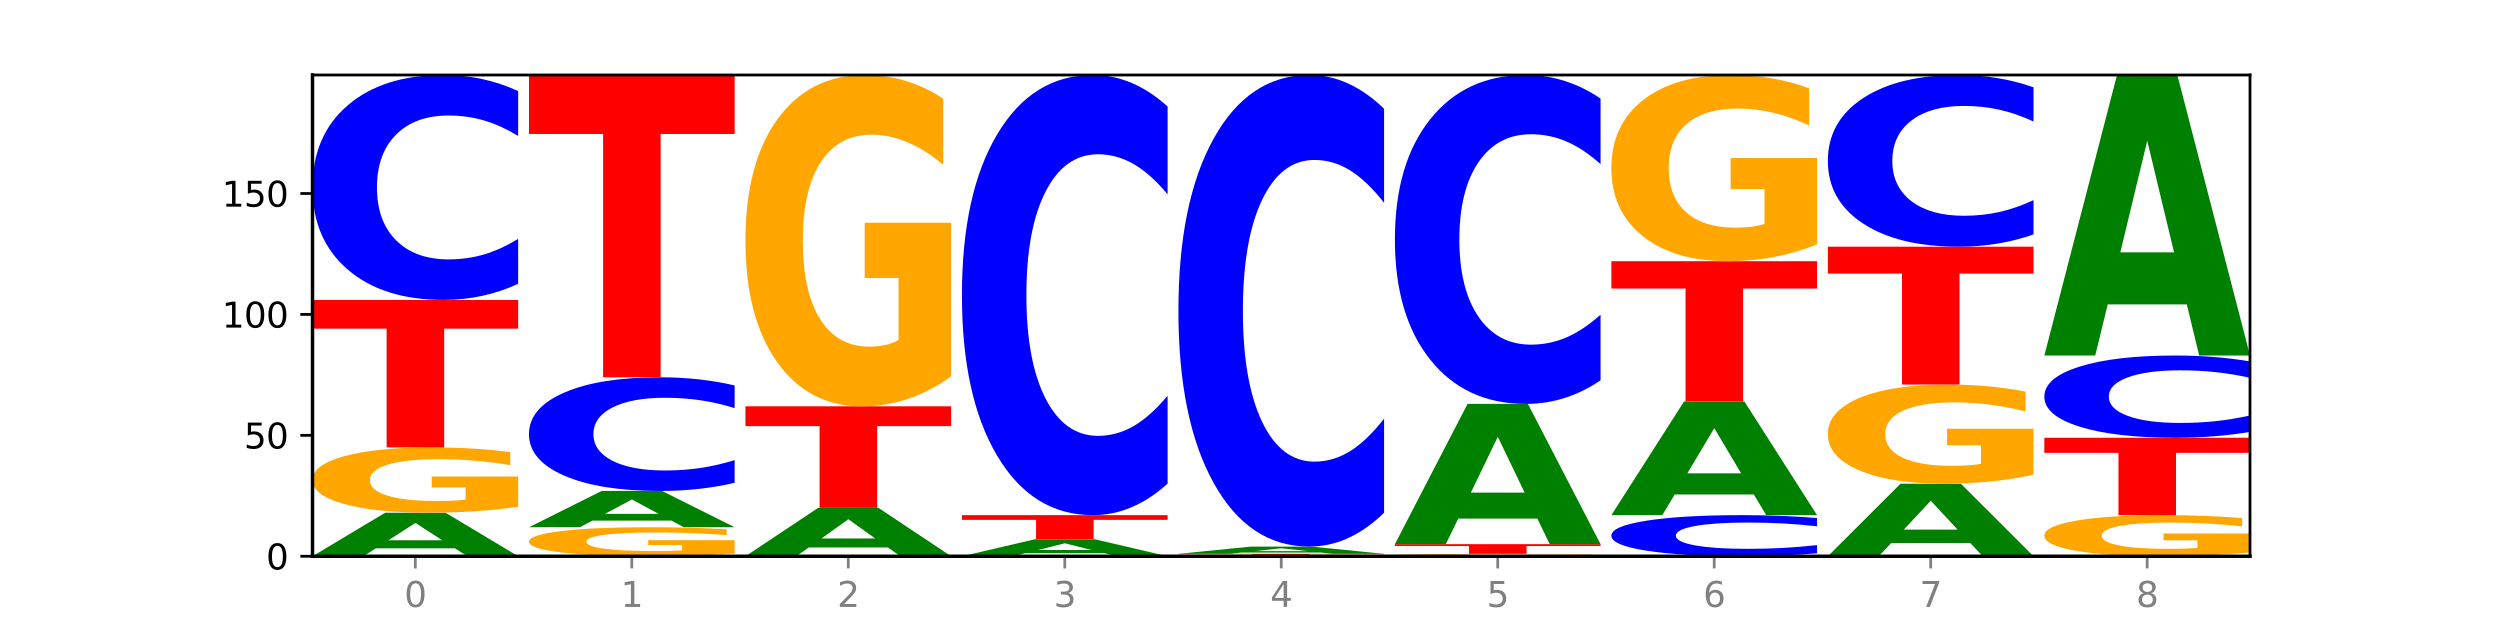 <?xml version="1.0" encoding="utf-8" standalone="no"?>
<!DOCTYPE svg PUBLIC "-//W3C//DTD SVG 1.1//EN"
  "http://www.w3.org/Graphics/SVG/1.1/DTD/svg11.dtd">
<svg xmlns:xlink="http://www.w3.org/1999/xlink" width="720pt" height="180pt" viewBox="0 0 720 180" xmlns="http://www.w3.org/2000/svg" version="1.1">
 <defs>
  <style type="text/css">*{stroke-linejoin: round; stroke-linecap: butt}</style>
 </defs>
 <g id="figure_1">
  <g id="patch_1">
   <path d="M 0 180 
L 720 180 
L 720 0 
L 0 0 
z
" style="fill: #ffffff"/>
  </g>
  <g id="axes_1">
   <g id="patch_2">
    <path d="M 90 160.2 
L 648 160.2 
L 648 21.6 
L 90 21.6 
z
" style="fill: #ffffff"/>
   </g>
   <g id="line2d_1">
    <path d="M 90 160.2 
L 648 160.2 
" clip-path="url(#p722769bc77)" style="fill: none; stroke: #000000; stroke-width: 0.5; stroke-linecap: square"/>
   </g>
   <g id="patch_3">
    <path d="M 131.028 157.916 
L 108.249 157.916 
L 104.653 160.2 
L 90 160.2 
L 110.926 147.663 
L 128.303 147.663 
L 149.229 160.2 
L 134.588 160.2 
L 131.028 157.916 
z
M 111.882 155.589 
L 127.359 155.589 
L 119.633 150.603 
L 111.882 155.589 
z
" clip-path="url(#p722769bc77)" style="fill: #008000"/>
   </g>
   <g id="patch_4">
    <path d="M 149.229 145.962 
Q 143.256 146.813 136.831 147.24 
Q 130.406 147.663 123.557 147.663 
Q 108.079 147.663 99.04 145.131 
Q 90 142.598 90 138.267 
Q 90 133.885 99.199 131.372 
Q 108.411 128.858 124.433 128.858 
Q 130.605 128.858 136.26 129.2 
Q 141.928 129.538 146.946 130.206 
L 146.946 133.955 
Q 141.769 133.096 136.645 132.673 
Q 131.521 132.246 126.371 132.246 
Q 116.84 132.246 111.677 133.807 
Q 106.513 135.365 106.513 138.267 
Q 106.513 141.141 111.491 142.711 
Q 116.469 144.276 125.628 144.276 
Q 128.123 144.276 130.26 144.187 
Q 132.397 144.093 134.097 143.899 
L 134.097 140.38 
L 124.34 140.38 
L 124.34 137.245 
L 149.229 137.245 
L 149.229 145.962 
z
" clip-path="url(#p722769bc77)" style="fill: #ffa600"/>
   </g>
   <g id="patch_5">
    <path d="M 90 86.373 
L 149.229 86.373 
L 149.229 94.659 
L 127.92 94.659 
L 127.92 128.858 
L 111.35 128.858 
L 111.35 94.659 
L 90 94.659 
L 90 86.373 
z
" clip-path="url(#p722769bc77)" style="fill: #ff0000"/>
   </g>
   <g id="patch_6">
    <path d="M 149.229 81.73 
Q 144.275 84.031 138.917 85.195 
Q 133.56 86.373 127.725 86.373 
Q 110.325 86.373 100.163 77.649 
Q 90 68.925 90 54.007 
Q 90 39.034 100.163 30.324 
Q 110.325 21.6 127.725 21.6 
Q 133.56 21.6 138.917 22.777 
Q 144.275 23.942 149.229 26.243 
L 149.229 39.155 
Q 144.23 36.104 139.38 34.686 
Q 134.53 33.267 129.173 33.267 
Q 119.562 33.267 114.056 38.793 
Q 108.564 44.306 108.564 54.007 
Q 108.564 63.667 114.056 69.193 
Q 119.562 74.705 129.173 74.705 
Q 134.53 74.705 139.38 73.287 
Q 144.23 71.856 149.229 68.805 
L 149.229 81.73 
z
" clip-path="url(#p722769bc77)" style="fill: #0000ff"/>
   </g>
   <g id="patch_7">
    <path d="M 211.575 159.444 
Q 205.602 159.822 199.177 160.012 
Q 192.753 160.2 185.903 160.2 
Q 170.426 160.2 161.386 159.074 
Q 152.346 157.949 152.346 156.024 
Q 152.346 154.076 161.545 152.959 
Q 170.758 151.842 186.779 151.842 
Q 192.952 151.842 198.607 151.994 
Q 204.275 152.144 209.292 152.441 
L 209.292 154.107 
Q 204.115 153.726 198.992 153.538 
Q 193.868 153.348 188.717 153.348 
Q 179.187 153.348 174.023 154.042 
Q 168.859 154.734 168.859 156.024 
Q 168.859 157.301 173.837 157.999 
Q 178.815 158.695 187.974 158.695 
Q 190.47 158.695 192.607 158.655 
Q 194.744 158.613 196.443 158.527 
L 196.443 156.963 
L 186.686 156.963 
L 186.686 155.57 
L 211.575 155.57 
L 211.575 159.444 
z
" clip-path="url(#p722769bc77)" style="fill: #ffa600"/>
   </g>
   <g id="patch_8">
    <path d="M 193.374 149.939 
L 170.596 149.939 
L 166.999 151.842 
L 152.346 151.842 
L 173.272 141.395 
L 190.65 141.395 
L 211.575 151.842 
L 196.935 151.842 
L 193.374 149.939 
z
M 174.229 148 
L 189.705 148 
L 181.979 143.844 
L 174.229 148 
z
" clip-path="url(#p722769bc77)" style="fill: #008000"/>
   </g>
   <g id="patch_9">
    <path d="M 211.575 139.049 
Q 206.621 140.212 201.264 140.8 
Q 195.906 141.395 190.071 141.395 
Q 172.671 141.395 162.509 136.986 
Q 152.346 132.577 152.346 125.038 
Q 152.346 117.471 162.509 113.069 
Q 172.671 108.66 190.071 108.66 
Q 195.906 108.66 201.264 109.255 
Q 206.621 109.844 211.575 111.007 
L 211.575 117.532 
Q 206.576 115.99 201.726 115.274 
Q 196.876 114.557 191.519 114.557 
Q 181.909 114.557 176.402 117.349 
Q 170.91 120.135 170.91 125.038 
Q 170.91 129.92 176.402 132.713 
Q 181.909 135.499 191.519 135.499 
Q 196.876 135.499 201.726 134.782 
Q 206.576 134.058 211.575 132.517 
L 211.575 139.049 
z
" clip-path="url(#p722769bc77)" style="fill: #0000ff"/>
   </g>
   <g id="patch_10">
    <path d="M 152.346 21.6 
L 211.575 21.6 
L 211.575 38.579 
L 190.267 38.579 
L 190.267 108.66 
L 173.696 108.66 
L 173.696 38.579 
L 152.346 38.579 
L 152.346 21.6 
z
" clip-path="url(#p722769bc77)" style="fill: #ff0000"/>
   </g>
   <g id="patch_11">
    <path d="M 255.721 157.662 
L 232.942 157.662 
L 229.346 160.2 
L 214.693 160.2 
L 235.618 146.27 
L 252.996 146.27 
L 273.922 160.2 
L 259.281 160.2 
L 255.721 157.662 
z
M 236.575 155.077 
L 252.051 155.077 
L 244.325 149.536 
L 236.575 155.077 
z
" clip-path="url(#p722769bc77)" style="fill: #008000"/>
   </g>
   <g id="patch_12">
    <path d="M 214.693 117.018 
L 273.922 117.018 
L 273.922 122.723 
L 252.613 122.723 
L 252.613 146.27 
L 236.043 146.27 
L 236.043 122.723 
L 214.693 122.723 
L 214.693 117.018 
z
" clip-path="url(#p722769bc77)" style="fill: #ff0000"/>
   </g>
   <g id="patch_13">
    <path d="M 273.922 108.385 
Q 267.948 112.702 261.524 114.87 
Q 255.099 117.018 248.25 117.018 
Q 232.772 117.018 223.732 104.167 
Q 214.693 91.316 214.693 69.339 
Q 214.693 47.105 223.892 34.353 
Q 233.104 21.6 249.126 21.6 
Q 255.298 21.6 260.953 23.335 
Q 266.621 25.049 271.639 28.44 
L 271.639 47.46 
Q 266.462 43.104 261.338 40.956 
Q 256.214 38.787 251.064 38.787 
Q 241.533 38.787 236.369 46.711 
Q 231.206 54.615 231.206 69.339 
Q 231.206 83.924 236.184 91.887 
Q 241.161 99.831 250.32 99.831 
Q 252.816 99.831 254.953 99.377 
Q 257.09 98.904 258.789 97.919 
L 258.789 80.061 
L 249.033 80.061 
L 249.033 64.155 
L 273.922 64.155 
L 273.922 108.385 
z
" clip-path="url(#p722769bc77)" style="fill: #ffa600"/>
   </g>
   <g id="patch_14">
    <path d="M 318.067 159.312 
L 295.289 159.312 
L 291.692 160.2 
L 277.039 160.2 
L 297.965 155.325 
L 315.342 155.325 
L 336.268 160.2 
L 321.627 160.2 
L 318.067 159.312 
z
M 298.922 158.407 
L 314.398 158.407 
L 306.672 156.468 
L 298.922 158.407 
z
" clip-path="url(#p722769bc77)" style="fill: #008000"/>
   </g>
   <g id="patch_15">
    <path d="M 277.039 148.36 
L 336.268 148.36 
L 336.268 149.718 
L 314.959 149.718 
L 314.959 155.325 
L 298.389 155.325 
L 298.389 149.718 
L 277.039 149.718 
L 277.039 148.36 
z
" clip-path="url(#p722769bc77)" style="fill: #ff0000"/>
   </g>
   <g id="patch_16">
    <path d="M 336.268 139.274 
Q 331.314 143.777 325.956 146.056 
Q 320.599 148.36 314.764 148.36 
Q 297.364 148.36 287.202 131.287 
Q 277.039 114.215 277.039 85.019 
Q 277.039 55.719 287.202 38.672 
Q 297.364 21.6 314.764 21.6 
Q 320.599 21.6 325.956 23.904 
Q 331.314 26.182 336.268 30.686 
L 336.268 55.954 
Q 331.269 49.984 326.419 47.209 
Q 321.569 44.433 316.212 44.433 
Q 306.601 44.433 301.095 55.247 
Q 295.603 66.035 295.603 85.019 
Q 295.603 103.924 301.095 114.739 
Q 306.601 125.527 316.212 125.527 
Q 321.569 125.527 326.419 122.751 
Q 331.269 119.949 336.268 113.979 
L 336.268 139.274 
z
" clip-path="url(#p722769bc77)" style="fill: #0000ff"/>
   </g>
   <g id="patch_17">
    <path d="M 339.385 159.504 
L 398.615 159.504 
L 398.615 159.639 
L 377.306 159.639 
L 377.306 160.2 
L 360.735 160.2 
L 360.735 159.639 
L 339.385 159.639 
L 339.385 159.504 
z
" clip-path="url(#p722769bc77)" style="fill: #ff0000"/>
   </g>
   <g id="patch_18">
    <path d="M 380.413 159.123 
L 357.635 159.123 
L 354.038 159.504 
L 339.385 159.504 
L 360.311 157.414 
L 377.689 157.414 
L 398.615 159.504 
L 383.974 159.504 
L 380.413 159.123 
z
M 361.268 158.735 
L 376.744 158.735 
L 369.018 157.904 
L 361.268 158.735 
z
" clip-path="url(#p722769bc77)" style="fill: #008000"/>
   </g>
   <g id="patch_19">
    <path d="M 398.615 147.679 
Q 393.66 152.504 388.303 154.945 
Q 382.945 157.414 377.111 157.414 
Q 359.71 157.414 349.548 139.122 
Q 339.385 120.83 339.385 89.549 
Q 339.385 58.156 349.548 39.892 
Q 359.71 21.6 377.111 21.6 
Q 382.945 21.6 388.303 24.069 
Q 393.66 26.51 398.615 31.335 
L 398.615 58.408 
Q 393.615 52.012 388.765 49.038 
Q 383.915 46.064 378.558 46.064 
Q 368.948 46.064 363.441 57.651 
Q 357.95 69.209 357.95 89.549 
Q 357.95 109.805 363.441 121.391 
Q 368.948 132.95 378.558 132.95 
Q 383.915 132.95 388.765 129.976 
Q 393.615 126.974 398.615 120.578 
L 398.615 147.679 
z
" clip-path="url(#p722769bc77)" style="fill: #0000ff"/>
   </g>
   <g id="patch_20">
    <path d="M 460.961 160.137 
Q 454.988 160.168 448.563 160.184 
Q 442.138 160.2 435.289 160.2 
Q 419.811 160.2 410.772 160.106 
Q 401.732 160.012 401.732 159.852 
Q 401.732 159.69 410.931 159.597 
Q 420.143 159.504 436.165 159.504 
Q 442.337 159.504 447.992 159.516 
Q 453.66 159.529 458.678 159.553 
L 458.678 159.692 
Q 453.501 159.66 448.377 159.645 
Q 443.253 159.629 438.103 159.629 
Q 428.572 159.629 423.408 159.687 
Q 418.245 159.745 418.245 159.852 
Q 418.245 159.958 423.223 160.017 
Q 428.2 160.075 437.36 160.075 
Q 439.855 160.075 441.992 160.071 
Q 444.129 160.068 445.828 160.061 
L 445.828 159.93 
L 436.072 159.93 
L 436.072 159.814 
L 460.961 159.814 
L 460.961 160.137 
z
" clip-path="url(#p722769bc77)" style="fill: #ffa600"/>
   </g>
   <g id="patch_21">
    <path d="M 401.732 156.718 
L 460.961 156.718 
L 460.961 157.261 
L 439.652 157.261 
L 439.652 159.504 
L 423.082 159.504 
L 423.082 157.261 
L 401.732 157.261 
L 401.732 156.718 
z
" clip-path="url(#p722769bc77)" style="fill: #ff0000"/>
   </g>
   <g id="patch_22">
    <path d="M 442.76 149.359 
L 419.981 149.359 
L 416.385 156.718 
L 401.732 156.718 
L 422.658 116.322 
L 440.035 116.322 
L 460.961 156.718 
L 446.32 156.718 
L 442.76 149.359 
z
M 423.614 141.861 
L 439.091 141.861 
L 431.365 125.793 
L 423.614 141.861 
z
" clip-path="url(#p722769bc77)" style="fill: #008000"/>
   </g>
   <g id="patch_23">
    <path d="M 460.961 109.532 
Q 456.006 112.897 450.649 114.6 
Q 445.292 116.322 439.457 116.322 
Q 422.057 116.322 411.894 103.564 
Q 401.732 90.807 401.732 68.99 
Q 401.732 47.095 411.894 34.357 
Q 422.057 21.6 439.457 21.6 
Q 445.292 21.6 450.649 23.322 
Q 456.006 25.024 460.961 28.39 
L 460.961 47.271 
Q 455.962 42.81 451.112 40.736 
Q 446.262 38.662 440.904 38.662 
Q 431.294 38.662 425.788 46.743 
Q 420.296 54.804 420.296 68.99 
Q 420.296 83.117 425.788 91.198 
Q 431.294 99.26 440.904 99.26 
Q 446.262 99.26 451.112 97.186 
Q 455.962 95.092 460.961 90.631 
L 460.961 109.532 
z
" clip-path="url(#p722769bc77)" style="fill: #0000ff"/>
   </g>
   <g id="patch_24">
    <path d="M 523.307 159.351 
Q 518.353 159.772 512.996 159.985 
Q 507.638 160.2 501.803 160.2 
Q 484.403 160.2 474.241 158.605 
Q 464.078 157.011 464.078 154.284 
Q 464.078 151.547 474.241 149.954 
Q 484.403 148.36 501.803 148.36 
Q 507.638 148.36 512.996 148.575 
Q 518.353 148.788 523.307 149.208 
L 523.307 151.569 
Q 518.308 151.011 513.458 150.752 
Q 508.608 150.493 503.251 150.493 
Q 493.641 150.493 488.134 151.503 
Q 482.642 152.51 482.642 154.284 
Q 482.642 156.049 488.134 157.06 
Q 493.641 158.067 503.251 158.067 
Q 508.608 158.067 513.458 157.808 
Q 518.308 157.546 523.307 156.989 
L 523.307 159.351 
z
" clip-path="url(#p722769bc77)" style="fill: #0000ff"/>
   </g>
   <g id="patch_25">
    <path d="M 505.106 142.397 
L 482.328 142.397 
L 478.731 148.36 
L 464.078 148.36 
L 485.004 115.625 
L 502.382 115.625 
L 523.307 148.36 
L 508.667 148.36 
L 505.106 142.397 
z
M 485.961 136.321 
L 501.437 136.321 
L 493.711 123.3 
L 485.961 136.321 
z
" clip-path="url(#p722769bc77)" style="fill: #008000"/>
   </g>
   <g id="patch_26">
    <path d="M 464.078 75.229 
L 523.307 75.229 
L 523.307 83.107 
L 501.999 83.107 
L 501.999 115.625 
L 485.428 115.625 
L 485.428 83.107 
L 464.078 83.107 
L 464.078 75.229 
z
" clip-path="url(#p722769bc77)" style="fill: #ff0000"/>
   </g>
   <g id="patch_27">
    <path d="M 523.307 70.377 
Q 517.334 72.803 510.909 74.022 
Q 504.485 75.229 497.635 75.229 
Q 482.158 75.229 473.118 68.006 
Q 464.078 60.783 464.078 48.431 
Q 464.078 35.935 473.277 28.768 
Q 482.489 21.6 498.511 21.6 
Q 504.684 21.6 510.338 22.575 
Q 516.007 23.539 521.024 25.444 
L 521.024 36.134 
Q 515.847 33.686 510.723 32.479 
Q 505.6 31.26 500.449 31.26 
Q 490.918 31.26 485.755 35.714 
Q 480.591 40.156 480.591 48.431 
Q 480.591 56.629 485.569 61.105 
Q 490.547 65.569 499.706 65.569 
Q 502.201 65.569 504.339 65.314 
Q 506.476 65.048 508.175 64.494 
L 508.175 54.458 
L 498.418 54.458 
L 498.418 45.518 
L 523.307 45.518 
L 523.307 70.377 
z
" clip-path="url(#p722769bc77)" style="fill: #ffa600"/>
   </g>
   <g id="patch_28">
    <path d="M 567.453 156.394 
L 544.674 156.394 
L 541.077 160.2 
L 526.425 160.2 
L 547.35 139.306 
L 564.728 139.306 
L 585.654 160.2 
L 571.013 160.2 
L 567.453 156.394 
z
M 548.307 152.516 
L 563.783 152.516 
L 556.057 144.204 
L 548.307 152.516 
z
" clip-path="url(#p722769bc77)" style="fill: #008000"/>
   </g>
   <g id="patch_29">
    <path d="M 585.654 136.722 
Q 579.68 138.014 573.256 138.663 
Q 566.831 139.306 559.982 139.306 
Q 544.504 139.306 535.464 135.46 
Q 526.425 131.614 526.425 125.036 
Q 526.425 118.383 535.624 114.566 
Q 544.836 110.75 560.858 110.75 
Q 567.03 110.75 572.685 111.269 
Q 578.353 111.782 583.37 112.797 
L 583.37 118.489 
Q 578.194 117.185 573.07 116.542 
Q 567.946 115.893 562.796 115.893 
Q 553.265 115.893 548.101 118.265 
Q 542.938 120.63 542.938 125.036 
Q 542.938 129.402 547.915 131.785 
Q 552.893 134.162 562.052 134.162 
Q 564.548 134.162 566.685 134.026 
Q 568.822 133.885 570.521 133.59 
L 570.521 128.245 
L 560.765 128.245 
L 560.765 123.485 
L 585.654 123.485 
L 585.654 136.722 
z
" clip-path="url(#p722769bc77)" style="fill: #ffa600"/>
   </g>
   <g id="patch_30">
    <path d="M 526.425 71.05 
L 585.654 71.05 
L 585.654 78.793 
L 564.345 78.793 
L 564.345 110.75 
L 547.775 110.75 
L 547.775 78.793 
L 526.425 78.793 
L 526.425 71.05 
z
" clip-path="url(#p722769bc77)" style="fill: #ff0000"/>
   </g>
   <g id="patch_31">
    <path d="M 585.654 67.506 
Q 580.699 69.263 575.342 70.151 
Q 569.985 71.05 564.15 71.05 
Q 546.75 71.05 536.587 64.39 
Q 526.425 57.73 526.425 46.34 
Q 526.425 34.91 536.587 28.26 
Q 546.75 21.6 564.15 21.6 
Q 569.985 21.6 575.342 22.499 
Q 580.699 23.388 585.654 25.145 
L 585.654 35.002 
Q 580.654 32.673 575.805 31.59 
Q 570.955 30.507 565.597 30.507 
Q 555.987 30.507 550.48 34.726 
Q 544.989 38.935 544.989 46.34 
Q 544.989 53.716 550.48 57.934 
Q 555.987 62.143 565.597 62.143 
Q 570.955 62.143 575.805 61.06 
Q 580.654 59.967 585.654 57.638 
L 585.654 67.506 
z
" clip-path="url(#p722769bc77)" style="fill: #0000ff"/>
   </g>
   <g id="patch_32">
    <path d="M 648 159.129 
Q 642.027 159.664 635.602 159.933 
Q 629.177 160.2 622.328 160.2 
Q 606.85 160.2 597.811 158.605 
Q 588.771 157.011 588.771 154.284 
Q 588.771 151.525 597.97 149.942 
Q 607.182 148.36 623.204 148.36 
Q 629.376 148.36 635.031 148.575 
Q 640.699 148.788 645.717 149.208 
L 645.717 151.569 
Q 640.54 151.028 635.416 150.762 
Q 630.292 150.493 625.142 150.493 
Q 615.611 150.493 610.448 151.476 
Q 605.284 152.457 605.284 154.284 
Q 605.284 156.093 610.262 157.082 
Q 615.24 158.067 624.399 158.067 
Q 626.894 158.067 629.031 158.011 
Q 631.168 157.952 632.868 157.83 
L 632.868 155.614 
L 623.111 155.614 
L 623.111 153.64 
L 648 153.64 
L 648 159.129 
z
" clip-path="url(#p722769bc77)" style="fill: #ffa600"/>
   </g>
   <g id="patch_33">
    <path d="M 588.771 126.072 
L 648 126.072 
L 648 130.419 
L 626.691 130.419 
L 626.691 148.36 
L 610.121 148.36 
L 610.121 130.419 
L 588.771 130.419 
L 588.771 126.072 
z
" clip-path="url(#p722769bc77)" style="fill: #ff0000"/>
   </g>
   <g id="patch_34">
    <path d="M 648 124.375 
Q 643.046 125.216 637.688 125.642 
Q 632.331 126.072 626.496 126.072 
Q 609.096 126.072 598.933 122.883 
Q 588.771 119.694 588.771 114.239 
Q 588.771 108.766 598.933 105.581 
Q 609.096 102.392 626.496 102.392 
Q 632.331 102.392 637.688 102.822 
Q 643.046 103.248 648 104.089 
L 648 108.81 
Q 643.001 107.694 638.151 107.176 
Q 633.301 106.657 627.944 106.657 
Q 618.333 106.657 612.827 108.678 
Q 607.335 110.693 607.335 114.239 
Q 607.335 117.771 612.827 119.792 
Q 618.333 121.807 627.944 121.807 
Q 633.301 121.807 638.151 121.288 
Q 643.001 120.765 648 119.65 
L 648 124.375 
z
" clip-path="url(#p722769bc77)" style="fill: #0000ff"/>
   </g>
   <g id="patch_35">
    <path d="M 629.799 87.674 
L 607.02 87.674 
L 603.424 102.392 
L 588.771 102.392 
L 609.697 21.6 
L 627.074 21.6 
L 648 102.392 
L 633.359 102.392 
L 629.799 87.674 
z
M 610.653 72.679 
L 626.13 72.679 
L 618.404 40.543 
L 610.653 72.679 
z
" clip-path="url(#p722769bc77)" style="fill: #008000"/>
   </g>
   <g id="matplotlib.axis_1">
    <g id="xtick_1">
     <g id="line2d_2">
      <defs>
       <path id="m23ecc433eb" d="M 0 0 
L 0 3.5 
" style="stroke: #808080; stroke-width: 0.8"/>
      </defs>
      <g>
       <use xlink:href="#m23ecc433eb" x="119.615" y="160.2" style="fill: #808080; stroke: #808080; stroke-width: 0.8"/>
      </g>
     </g>
     <g id="text_1">
      <!-- 0 -->
      <g style="fill: #808080" transform="translate(116.433 174.798) scale(0.1 -0.1)">
       <defs>
        <path id="DejaVuSans-30" d="M 2034 4250 
Q 1547 4250 1301 3770 
Q 1056 3291 1056 2328 
Q 1056 1369 1301 889 
Q 1547 409 2034 409 
Q 2525 409 2770 889 
Q 3016 1369 3016 2328 
Q 3016 3291 2770 3770 
Q 2525 4250 2034 4250 
z
M 2034 4750 
Q 2819 4750 3233 4129 
Q 3647 3509 3647 2328 
Q 3647 1150 3233 529 
Q 2819 -91 2034 -91 
Q 1250 -91 836 529 
Q 422 1150 422 2328 
Q 422 3509 836 4129 
Q 1250 4750 2034 4750 
z
" transform="scale(0.016)"/>
       </defs>
       <use xlink:href="#DejaVuSans-30"/>
      </g>
     </g>
    </g>
    <g id="xtick_2">
     <g id="line2d_3">
      <g>
       <use xlink:href="#m23ecc433eb" x="181.961" y="160.2" style="fill: #808080; stroke: #808080; stroke-width: 0.8"/>
      </g>
     </g>
     <g id="text_2">
      <!-- 1 -->
      <g style="fill: #808080" transform="translate(178.78 174.798) scale(0.1 -0.1)">
       <defs>
        <path id="DejaVuSans-31" d="M 794 531 
L 1825 531 
L 1825 4091 
L 703 3866 
L 703 4441 
L 1819 4666 
L 2450 4666 
L 2450 531 
L 3481 531 
L 3481 0 
L 794 0 
L 794 531 
z
" transform="scale(0.016)"/>
       </defs>
       <use xlink:href="#DejaVuSans-31"/>
      </g>
     </g>
    </g>
    <g id="xtick_3">
     <g id="line2d_4">
      <g>
       <use xlink:href="#m23ecc433eb" x="244.307" y="160.2" style="fill: #808080; stroke: #808080; stroke-width: 0.8"/>
      </g>
     </g>
     <g id="text_3">
      <!-- 2 -->
      <g style="fill: #808080" transform="translate(241.126 174.798) scale(0.1 -0.1)">
       <defs>
        <path id="DejaVuSans-32" d="M 1228 531 
L 3431 531 
L 3431 0 
L 469 0 
L 469 531 
Q 828 903 1448 1529 
Q 2069 2156 2228 2338 
Q 2531 2678 2651 2914 
Q 2772 3150 2772 3378 
Q 2772 3750 2511 3984 
Q 2250 4219 1831 4219 
Q 1534 4219 1204 4116 
Q 875 4013 500 3803 
L 500 4441 
Q 881 4594 1212 4672 
Q 1544 4750 1819 4750 
Q 2544 4750 2975 4387 
Q 3406 4025 3406 3419 
Q 3406 3131 3298 2873 
Q 3191 2616 2906 2266 
Q 2828 2175 2409 1742 
Q 1991 1309 1228 531 
z
" transform="scale(0.016)"/>
       </defs>
       <use xlink:href="#DejaVuSans-32"/>
      </g>
     </g>
    </g>
    <g id="xtick_4">
     <g id="line2d_5">
      <g>
       <use xlink:href="#m23ecc433eb" x="306.654" y="160.2" style="fill: #808080; stroke: #808080; stroke-width: 0.8"/>
      </g>
     </g>
     <g id="text_4">
      <!-- 3 -->
      <g style="fill: #808080" transform="translate(303.472 174.798) scale(0.1 -0.1)">
       <defs>
        <path id="DejaVuSans-33" d="M 2597 2516 
Q 3050 2419 3304 2112 
Q 3559 1806 3559 1356 
Q 3559 666 3084 287 
Q 2609 -91 1734 -91 
Q 1441 -91 1130 -33 
Q 819 25 488 141 
L 488 750 
Q 750 597 1062 519 
Q 1375 441 1716 441 
Q 2309 441 2620 675 
Q 2931 909 2931 1356 
Q 2931 1769 2642 2001 
Q 2353 2234 1838 2234 
L 1294 2234 
L 1294 2753 
L 1863 2753 
Q 2328 2753 2575 2939 
Q 2822 3125 2822 3475 
Q 2822 3834 2567 4026 
Q 2313 4219 1838 4219 
Q 1578 4219 1281 4162 
Q 984 4106 628 3988 
L 628 4550 
Q 988 4650 1302 4700 
Q 1616 4750 1894 4750 
Q 2613 4750 3031 4423 
Q 3450 4097 3450 3541 
Q 3450 3153 3228 2886 
Q 3006 2619 2597 2516 
z
" transform="scale(0.016)"/>
       </defs>
       <use xlink:href="#DejaVuSans-33"/>
      </g>
     </g>
    </g>
    <g id="xtick_5">
     <g id="line2d_6">
      <g>
       <use xlink:href="#m23ecc433eb" x="369" y="160.2" style="fill: #808080; stroke: #808080; stroke-width: 0.8"/>
      </g>
     </g>
     <g id="text_5">
      <!-- 4 -->
      <g style="fill: #808080" transform="translate(365.819 174.798) scale(0.1 -0.1)">
       <defs>
        <path id="DejaVuSans-34" d="M 2419 4116 
L 825 1625 
L 2419 1625 
L 2419 4116 
z
M 2253 4666 
L 3047 4666 
L 3047 1625 
L 3713 1625 
L 3713 1100 
L 3047 1100 
L 3047 0 
L 2419 0 
L 2419 1100 
L 313 1100 
L 313 1709 
L 2253 4666 
z
" transform="scale(0.016)"/>
       </defs>
       <use xlink:href="#DejaVuSans-34"/>
      </g>
     </g>
    </g>
    <g id="xtick_6">
     <g id="line2d_7">
      <g>
       <use xlink:href="#m23ecc433eb" x="431.346" y="160.2" style="fill: #808080; stroke: #808080; stroke-width: 0.8"/>
      </g>
     </g>
     <g id="text_6">
      <!-- 5 -->
      <g style="fill: #808080" transform="translate(428.165 174.798) scale(0.1 -0.1)">
       <defs>
        <path id="DejaVuSans-35" d="M 691 4666 
L 3169 4666 
L 3169 4134 
L 1269 4134 
L 1269 2991 
Q 1406 3038 1543 3061 
Q 1681 3084 1819 3084 
Q 2600 3084 3056 2656 
Q 3513 2228 3513 1497 
Q 3513 744 3044 326 
Q 2575 -91 1722 -91 
Q 1428 -91 1123 -41 
Q 819 9 494 109 
L 494 744 
Q 775 591 1075 516 
Q 1375 441 1709 441 
Q 2250 441 2565 725 
Q 2881 1009 2881 1497 
Q 2881 1984 2565 2268 
Q 2250 2553 1709 2553 
Q 1456 2553 1204 2497 
Q 953 2441 691 2322 
L 691 4666 
z
" transform="scale(0.016)"/>
       </defs>
       <use xlink:href="#DejaVuSans-35"/>
      </g>
     </g>
    </g>
    <g id="xtick_7">
     <g id="line2d_8">
      <g>
       <use xlink:href="#m23ecc433eb" x="493.693" y="160.2" style="fill: #808080; stroke: #808080; stroke-width: 0.8"/>
      </g>
     </g>
     <g id="text_7">
      <!-- 6 -->
      <g style="fill: #808080" transform="translate(490.511 174.798) scale(0.1 -0.1)">
       <defs>
        <path id="DejaVuSans-36" d="M 2113 2584 
Q 1688 2584 1439 2293 
Q 1191 2003 1191 1497 
Q 1191 994 1439 701 
Q 1688 409 2113 409 
Q 2538 409 2786 701 
Q 3034 994 3034 1497 
Q 3034 2003 2786 2293 
Q 2538 2584 2113 2584 
z
M 3366 4563 
L 3366 3988 
Q 3128 4100 2886 4159 
Q 2644 4219 2406 4219 
Q 1781 4219 1451 3797 
Q 1122 3375 1075 2522 
Q 1259 2794 1537 2939 
Q 1816 3084 2150 3084 
Q 2853 3084 3261 2657 
Q 3669 2231 3669 1497 
Q 3669 778 3244 343 
Q 2819 -91 2113 -91 
Q 1303 -91 875 529 
Q 447 1150 447 2328 
Q 447 3434 972 4092 
Q 1497 4750 2381 4750 
Q 2619 4750 2861 4703 
Q 3103 4656 3366 4563 
z
" transform="scale(0.016)"/>
       </defs>
       <use xlink:href="#DejaVuSans-36"/>
      </g>
     </g>
    </g>
    <g id="xtick_8">
     <g id="line2d_9">
      <g>
       <use xlink:href="#m23ecc433eb" x="556.039" y="160.2" style="fill: #808080; stroke: #808080; stroke-width: 0.8"/>
      </g>
     </g>
     <g id="text_8">
      <!-- 7 -->
      <g style="fill: #808080" transform="translate(552.858 174.798) scale(0.1 -0.1)">
       <defs>
        <path id="DejaVuSans-37" d="M 525 4666 
L 3525 4666 
L 3525 4397 
L 1831 0 
L 1172 0 
L 2766 4134 
L 525 4134 
L 525 4666 
z
" transform="scale(0.016)"/>
       </defs>
       <use xlink:href="#DejaVuSans-37"/>
      </g>
     </g>
    </g>
    <g id="xtick_9">
     <g id="line2d_10">
      <g>
       <use xlink:href="#m23ecc433eb" x="618.385" y="160.2" style="fill: #808080; stroke: #808080; stroke-width: 0.8"/>
      </g>
     </g>
     <g id="text_9">
      <!-- 8 -->
      <g style="fill: #808080" transform="translate(615.204 174.798) scale(0.1 -0.1)">
       <defs>
        <path id="DejaVuSans-38" d="M 2034 2216 
Q 1584 2216 1326 1975 
Q 1069 1734 1069 1313 
Q 1069 891 1326 650 
Q 1584 409 2034 409 
Q 2484 409 2743 651 
Q 3003 894 3003 1313 
Q 3003 1734 2745 1975 
Q 2488 2216 2034 2216 
z
M 1403 2484 
Q 997 2584 770 2862 
Q 544 3141 544 3541 
Q 544 4100 942 4425 
Q 1341 4750 2034 4750 
Q 2731 4750 3128 4425 
Q 3525 4100 3525 3541 
Q 3525 3141 3298 2862 
Q 3072 2584 2669 2484 
Q 3125 2378 3379 2068 
Q 3634 1759 3634 1313 
Q 3634 634 3220 271 
Q 2806 -91 2034 -91 
Q 1263 -91 848 271 
Q 434 634 434 1313 
Q 434 1759 690 2068 
Q 947 2378 1403 2484 
z
M 1172 3481 
Q 1172 3119 1398 2916 
Q 1625 2713 2034 2713 
Q 2441 2713 2670 2916 
Q 2900 3119 2900 3481 
Q 2900 3844 2670 4047 
Q 2441 4250 2034 4250 
Q 1625 4250 1398 4047 
Q 1172 3844 1172 3481 
z
" transform="scale(0.016)"/>
       </defs>
       <use xlink:href="#DejaVuSans-38"/>
      </g>
     </g>
    </g>
   </g>
   <g id="matplotlib.axis_2">
    <g id="ytick_1">
     <g id="line2d_11">
      <defs>
       <path id="mb54a545edd" d="M 0 0 
L -3.5 0 
" style="stroke: #000000; stroke-width: 0.8"/>
      </defs>
      <g>
       <use xlink:href="#mb54a545edd" x="90" y="160.2" style="stroke: #000000; stroke-width: 0.8"/>
      </g>
     </g>
     <g id="text_10">
      <!-- 0 -->
      <g transform="translate(76.638 163.999) scale(0.1 -0.1)">
       <use xlink:href="#DejaVuSans-30"/>
      </g>
     </g>
    </g>
    <g id="ytick_2">
     <g id="line2d_12">
      <g>
       <use xlink:href="#mb54a545edd" x="90" y="125.376" style="stroke: #000000; stroke-width: 0.8"/>
      </g>
     </g>
     <g id="text_11">
      <!-- 50 -->
      <g transform="translate(70.275 129.175) scale(0.1 -0.1)">
       <use xlink:href="#DejaVuSans-35"/>
       <use xlink:href="#DejaVuSans-30" x="63.623"/>
      </g>
     </g>
    </g>
    <g id="ytick_3">
     <g id="line2d_13">
      <g>
       <use xlink:href="#mb54a545edd" x="90" y="90.552" style="stroke: #000000; stroke-width: 0.8"/>
      </g>
     </g>
     <g id="text_12">
      <!-- 100 -->
      <g transform="translate(63.913 94.351) scale(0.1 -0.1)">
       <use xlink:href="#DejaVuSans-31"/>
       <use xlink:href="#DejaVuSans-30" x="63.623"/>
       <use xlink:href="#DejaVuSans-30" x="127.246"/>
      </g>
     </g>
    </g>
    <g id="ytick_4">
     <g id="line2d_14">
      <g>
       <use xlink:href="#mb54a545edd" x="90" y="55.728" style="stroke: #000000; stroke-width: 0.8"/>
      </g>
     </g>
     <g id="text_13">
      <!-- 150 -->
      <g transform="translate(63.913 59.527) scale(0.1 -0.1)">
       <use xlink:href="#DejaVuSans-31"/>
       <use xlink:href="#DejaVuSans-35" x="63.623"/>
       <use xlink:href="#DejaVuSans-30" x="127.246"/>
      </g>
     </g>
    </g>
   </g>
   <g id="patch_36">
    <path d="M 90 160.2 
L 90 21.6 
" style="fill: none; stroke: #000000; stroke-linejoin: miter; stroke-linecap: square"/>
   </g>
   <g id="patch_37">
    <path d="M 648 160.2 
L 648 21.6 
" style="fill: none; stroke: #000000; stroke-width: 0.8; stroke-linejoin: miter; stroke-linecap: square"/>
   </g>
   <g id="patch_38">
    <path d="M 90 160.2 
L 648 160.2 
" style="fill: none; stroke: #000000; stroke-linejoin: miter; stroke-linecap: square"/>
   </g>
   <g id="patch_39">
    <path d="M 90 21.6 
L 648 21.6 
" style="fill: none; stroke: #000000; stroke-width: 0.8; stroke-linejoin: miter; stroke-linecap: square"/>
   </g>
  </g>
 </g>
 <defs>
  <clipPath id="p722769bc77">
   <rect x="90" y="21.6" width="558" height="138.6"/>
  </clipPath>
 </defs>
</svg>
